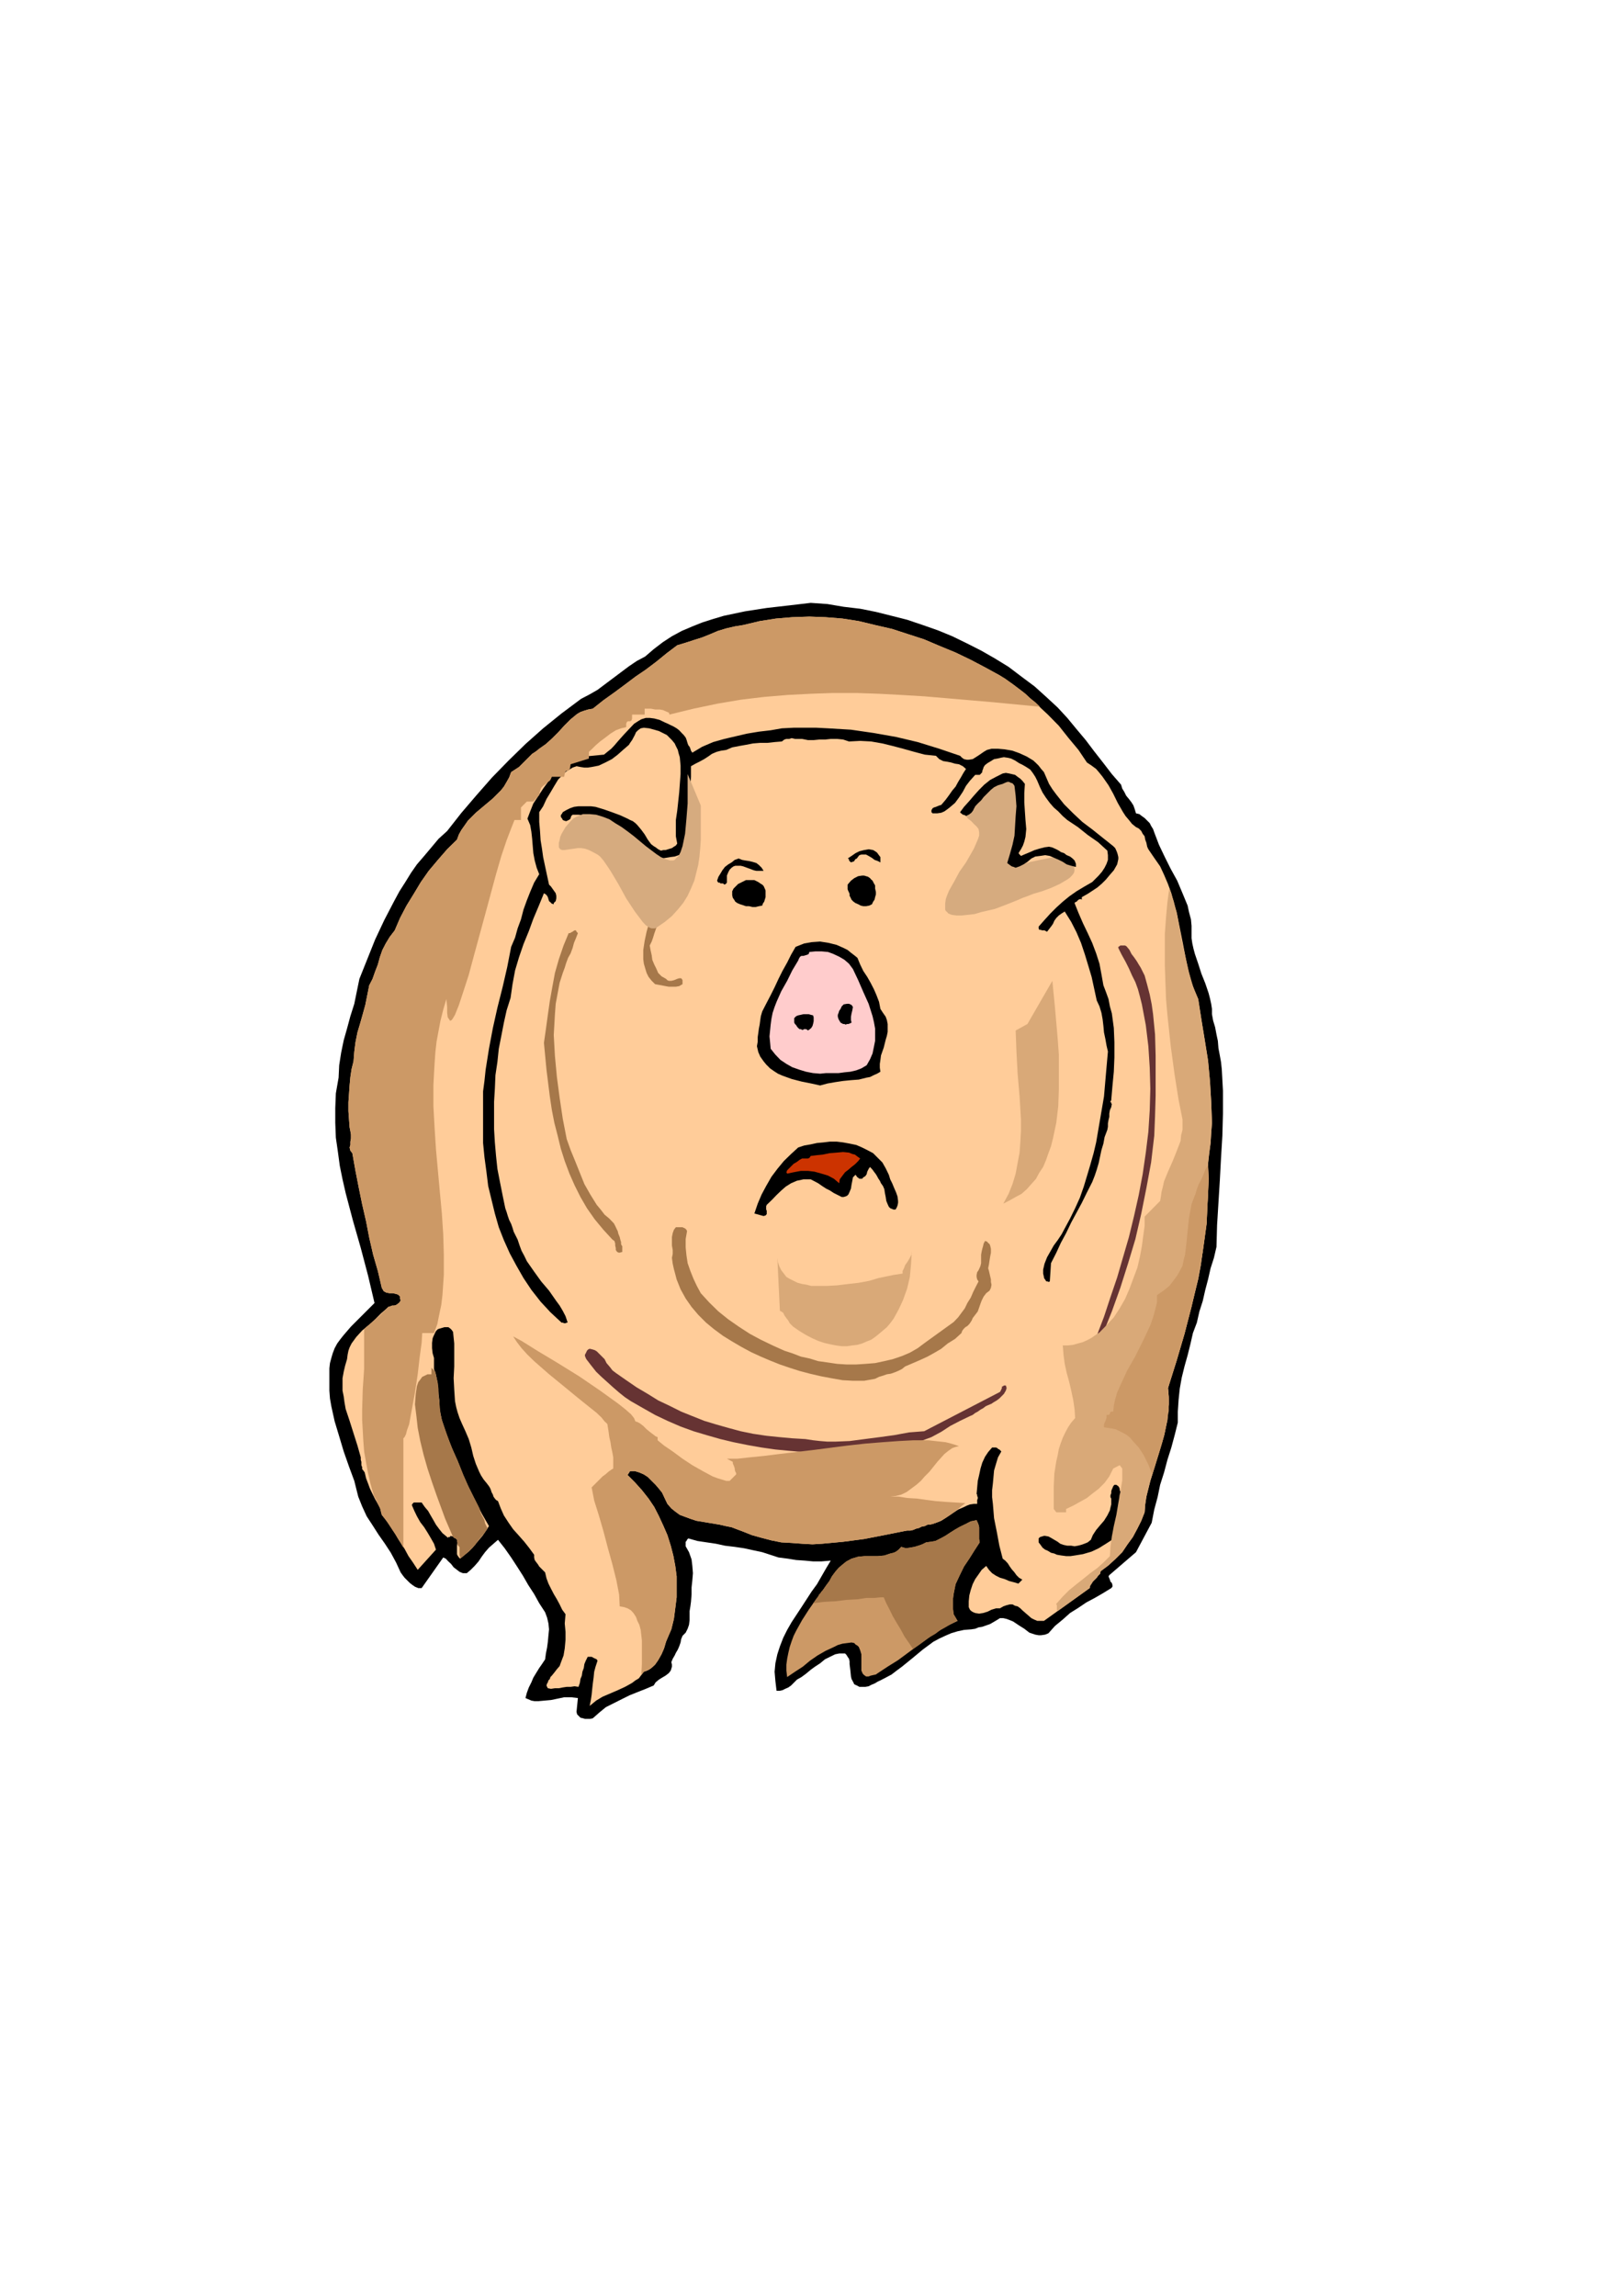 <?xml version="1.0" encoding="utf-8"?>
<!-- Created by UniConvertor 2.0rc4 (https://sk1project.net/) -->
<svg xmlns="http://www.w3.org/2000/svg" height="841.89pt" viewBox="0 0 595.276 841.89" width="595.276pt" version="1.1" xmlns:xlink="http://www.w3.org/1999/xlink" id="db237740-f607-11ea-b0d0-dcc15c148e23">

<g>
	<path style="fill:#000000;" d="M 384.038,255.849 L 387.926,259.449 391.454,263.265 394.838,267.369 398.222,271.401 401.318,275.505 404.702,279.825 407.798,283.857 411.182,287.745 411.614,289.185 412.334,290.337 413.054,291.777 414.062,293.001 414.998,294.225 415.718,295.377 416.222,296.817 416.654,298.257 417.878,298.545 418.814,299.265 419.822,299.985 420.758,300.921 421.694,301.857 422.198,302.865 422.918,304.017 423.35,305.241 425.078,309.777 427.238,314.313 429.398,318.633 431.774,322.953 433.718,327.561 435.59,332.097 436.094,334.473 436.814,337.137 437.03,339.513 437.03,342.177 437.03,344.049 437.318,345.993 437.75,347.937 438.254,349.809 439.478,353.409 440.63,357.009 442.07,360.609 443.294,364.209 443.798,366.153 444.23,368.097 444.518,369.969 444.518,371.913 444.95,374.289 445.67,376.665 446.174,379.329 446.678,381.705 446.894,384.369 447.398,387.033 447.83,389.409 448.118,392.073 448.55,399.993 448.55,408.345 448.334,416.481 447.83,424.833 447.398,432.969 446.894,441.105 446.39,449.313 446.174,457.233 445.238,461.265 444.014,465.081 443.078,469.185 442.07,473.001 441.134,477.105 439.91,480.921 438.974,485.025 437.534,488.841 436.598,492.945 435.59,496.977 434.438,501.081 433.43,505.185 432.71,509.217 432.278,513.321 431.99,517.641 431.99,521.673 430.838,526.281 429.614,530.817 428.174,535.353 426.95,539.961 425.51,544.497 424.574,549.033 423.35,553.569 422.414,558.393 416.654,569.193 406.862,577.617 406.574,578.049 406.862,578.769 407.078,579.273 407.294,579.993 407.798,580.497 408.014,581.217 408.014,581.865 407.582,582.369 404.414,584.313 401.534,585.969 398.438,587.625 395.558,589.569 392.462,591.513 389.798,593.889 386.918,596.265 384.542,598.929 383.318,599.433 381.878,599.649 380.942,599.649 379.718,599.433 377.558,598.713 375.686,597.273 373.742,596.049 371.582,594.609 370.358,594.105 369.206,593.673 367.982,593.385 366.758,593.385 365.606,594.105 364.382,594.825 363.158,595.545 361.718,596.049 360.278,596.553 358.91,596.769 357.686,597.273 356.246,597.489 353.582,597.705 351.206,598.209 348.83,598.929 346.67,599.865 344.51,600.873 342.35,602.025 340.406,603.465 338.462,604.905 334.646,608.073 330.83,611.169 328.886,612.609 327.014,614.049 324.854,615.201 322.91,616.209 321.974,616.641 320.75,617.361 319.526,617.865 318.59,618.369 317.366,618.585 316.214,618.585 315.206,618.585 314.27,618.081 313.334,617.649 312.83,616.641 312.326,615.705 312.11,614.769 311.894,612.609 311.606,610.233 311.606,609.225 311.39,608.289 310.886,607.569 310.454,606.849 309.95,606.345 309.014,606.345 307.79,606.345 306.35,606.633 304.406,607.569 302.534,608.505 300.806,609.945 298.934,611.169 297.35,612.321 295.622,613.761 293.966,614.985 292.31,615.921 291.59,616.641 290.87,617.361 290.15,618.081 289.142,618.801 287.99,619.305 286.982,619.809 286.046,620.025 284.822,620.025 284.39,616.425 284.102,613.041 284.39,609.945 285.11,606.633 286.046,603.753 287.27,600.585 288.71,597.705 290.366,594.825 293.966,589.353 297.71,583.593 299.654,580.929 301.31,578.049 302.966,575.169 304.694,572.289 301.31,572.577 298.214,572.577 295.19,572.289 292.022,572.073 288.926,571.569 285.542,571.137 282.446,570.129 279.566,569.193 276.182,568.473 272.87,567.753 269.486,567.249 265.886,566.817 262.574,566.097 259.19,565.593 255.806,565.089 252.494,564.153 252.206,564.369 251.99,564.657 251.774,565.089 251.486,565.377 251.486,565.809 251.486,566.097 251.486,566.529 251.486,567.033 252.71,569.193 253.646,571.857 253.934,574.233 254.15,576.897 253.934,579.489 253.646,582.153 253.646,584.745 253.43,587.409 253.214,589.065 252.926,590.793 252.926,592.449 252.926,594.105 252.71,595.833 252.206,597.273 251.486,598.713 250.334,599.865 249.83,601.089 249.614,602.313 249.11,603.753 248.606,604.905 247.886,606.129 247.454,607.065 246.734,608.289 246.23,609.513 246.446,610.449 246.446,611.169 246.23,611.889 246.014,612.609 245.294,613.545 244.07,614.481 242.846,615.201 241.694,615.921 240.47,616.929 239.75,618.081 236.87,619.305 233.774,620.529 230.894,621.681 228.014,623.121 225.134,624.561 222.254,626.001 219.878,627.945 217.43,630.105 216.494,630.321 215.558,630.321 214.55,630.321 213.83,630.105 212.894,629.889 212.174,629.169 211.67,628.665 211.454,627.729 211.958,622.689 209.51,622.401 206.918,622.401 204.542,622.905 202.094,623.409 199.718,623.625 197.342,623.841 196.118,623.841 194.894,623.625 193.742,623.121 192.734,622.689 193.238,620.745 193.958,618.801 194.894,616.929 195.614,615.201 196.622,613.545 197.774,611.673 198.782,610.233 199.934,608.505 200.222,606.345 200.654,604.185 200.942,602.025 201.158,599.649 201.374,597.489 201.158,595.329 200.654,593.169 199.934,591.225 197.774,587.913 195.902,584.529 193.742,581.217 191.798,577.833 189.638,574.449 187.478,571.137 185.102,567.753 182.654,564.657 180.998,566.097 179.342,567.537 177.902,569.193 176.678,570.849 175.526,572.577 174.086,574.233 172.646,575.673 171.206,576.897 169.766,576.897 168.542,576.393 167.606,575.673 166.382,574.737 165.446,573.513 164.438,572.577 163.502,571.569 162.566,571.137 154.646,582.369 153.422,582.369 152.198,581.865 151.262,581.217 150.326,580.497 149.318,579.489 148.382,578.553 147.662,577.617 146.942,576.609 145.286,573.009 143.342,569.409 141.182,566.097 138.806,562.713 136.646,559.329 134.486,556.017 132.83,552.417 131.39,548.817 129.95,543.057 128.006,537.801 126.062,532.257 124.406,526.713 122.75,521.241 121.526,515.697 121.022,512.817 120.806,509.937 120.806,506.841 120.806,503.961 120.806,501.801 121.022,499.857 121.526,497.985 122.03,496.257 122.75,494.385 123.686,492.657 124.91,491.001 126.062,489.561 128.726,486.465 131.606,483.585 134.486,480.705 137.366,477.825 134.99,467.745 132.326,457.665 129.446,447.585 126.782,437.505 125.63,432.465 124.622,427.497 123.902,422.169 123.182,417.201 122.966,411.729 122.966,406.401 123.182,400.929 124.19,395.169 124.406,390.633 125.126,386.025 126.062,381.489 127.286,377.169 128.51,372.633 129.95,368.097 130.886,363.489 131.822,358.953 134.702,351.753 137.582,344.553 140.966,337.353 144.566,330.441 146.51,326.841 148.67,323.457 150.758,320.073 152.918,316.977 155.582,313.881 158.246,310.713 160.838,307.617 164.006,304.737 169.262,298.041 174.806,291.561 180.494,285.081 186.542,278.889 192.734,272.841 199.214,267.081 205.982,261.609 213.11,256.281 216.278,254.625 219.158,252.969 222.038,250.809 224.918,248.649 227.798,246.489 230.678,244.329 233.558,242.385 236.654,240.729 239.75,238.065 243.134,235.473 246.446,233.313 250.046,231.369 253.934,229.713 257.534,228.273 261.35,227.049 265.454,225.825 273.302,224.169 281.222,222.945 289.43,222.009 297.35,221.073 303.47,221.505 309.446,222.513 315.494,223.233 321.254,224.385 327.014,225.825 332.702,227.265 338.462,229.209 344.006,231.153 349.262,233.313 354.59,235.905 359.846,238.569 364.886,241.449 369.926,244.545 374.678,248.145 379.502,251.745 384.038,255.849 Z" />
	<path style="fill:#ffcc99;" d="M 398.654,279.609 L 400.382,280.761 402.038,281.985 403.262,283.425 404.414,284.865 406.574,287.961 408.302,291.057 409.958,294.441 411.902,297.825 412.838,299.265 414.062,300.705 415.214,302.145 416.654,303.297 417.662,303.801 418.598,304.737 419.102,305.745 419.822,306.681 420.038,307.905 420.47,309.057 420.758,310.497 421.19,311.433 423.35,314.601 425.51,317.697 426.95,320.793 428.39,324.177 429.614,327.561 430.55,331.161 431.558,334.473 432.278,338.073 433.718,345.273 435.158,352.689 435.878,356.073 436.814,359.673 438.038,363.057 439.478,366.369 440.63,373.785 441.854,381.273 443.078,388.905 443.798,396.609 444.23,404.025 444.518,411.729 444.23,415.545 444.014,419.145 443.51,422.889 443.078,426.777 443.294,432.249 443.078,437.793 442.79,443.049 442.574,448.305 441.854,453.633 441.134,458.889 440.414,463.929 439.478,468.969 437.03,479.049 434.438,489.129 431.558,498.921 428.39,509.001 428.678,512.097 428.678,514.977 428.39,517.857 428.174,520.737 426.95,526.497 425.294,532.041 423.638,537.513 421.91,543.057 421.19,545.937 420.47,548.817 420.038,551.697 419.822,554.577 418.598,557.673 417.158,560.553 415.502,563.649 413.558,566.313 411.614,569.193 409.238,571.569 406.574,574.017 403.694,576.177 403.478,577.113 402.758,577.833 402.254,578.553 401.534,579.273 400.814,579.993 400.382,580.713 399.878,581.433 399.662,582.369 382.886,594.393 381.446,594.393 380.438,594.393 379.286,593.889 378.278,593.385 376.622,591.945 374.966,590.505 374.246,589.785 373.238,589.065 372.302,588.849 371.366,588.345 370.358,588.345 369.206,588.633 367.982,589.065 366.758,589.785 365.318,589.785 363.662,590.289 362.222,591.009 360.566,591.513 359.126,591.729 357.686,591.513 356.966,591.225 356.246,590.793 355.742,590.289 355.31,589.353 355.31,587.193 355.526,585.033 356.03,583.089 356.75,580.929 357.686,579.057 358.91,577.329 360.062,575.673 361.718,574.233 362.726,575.673 363.878,576.897 365.318,577.833 366.758,578.553 368.486,579.057 370.142,579.777 371.798,580.209 373.526,580.713 374.966,579.273 373.742,578.553 372.806,577.617 372.086,576.609 371.078,575.457 370.358,574.449 369.638,573.297 368.702,572.289 367.766,571.569 366.542,566.817 365.606,561.777 364.598,556.737 364.166,551.481 363.878,549.033 363.878,546.441 364.166,543.993 364.382,541.617 364.598,539.241 365.318,536.793 366.038,534.417 367.262,532.257 366.758,531.753 366.542,531.537 366.038,531.321 365.822,531.033 365.318,530.817 364.886,530.817 364.382,530.817 363.878,530.817 362.438,532.473 361.286,534.201 360.278,536.361 359.63,538.521 359.126,540.897 358.622,543.057 358.406,545.433 358.19,547.881 358.406,548.097 358.406,548.601 358.622,549.033 358.622,549.537 358.406,550.041 358.406,550.473 358.406,550.977 358.406,551.481 357.182,551.481 355.742,551.697 354.59,552.129 353.582,552.633 351.422,553.569 349.262,555.009 347.102,556.449 345.23,557.673 344.006,558.177 342.782,558.609 341.63,558.897 340.19,559.113 339.182,559.617 338.03,559.833 337.022,560.337 336.086,560.553 334.862,561.057 333.926,561.273 332.702,561.273 331.55,561.489 324.35,562.929 316.934,564.369 309.23,565.377 301.526,566.097 297.998,566.313 294.182,566.097 290.366,565.809 286.55,565.593 282.95,564.873 279.35,563.937 275.75,562.929 272.15,561.489 270.206,560.769 268.334,560.049 266.174,559.617 264.014,559.113 259.694,558.393 255.374,557.673 253.214,556.953 251.27,556.233 249.326,555.513 247.67,554.289 246.23,553.137 244.79,551.481 243.854,549.537 242.846,547.377 241.694,545.937 240.47,544.497 239.03,543.057 237.59,541.617 236.15,540.681 234.494,539.961 232.838,539.457 231.11,539.457 230.174,540.897 232.838,543.561 235.43,546.441 237.878,549.537 239.966,552.633 241.694,556.017 243.35,559.617 244.79,562.929 246.014,566.817 246.95,570.417 247.67,574.233 248.174,578.049 248.174,581.865 248.174,585.753 247.67,589.785 247.166,593.673 246.23,597.489 245.294,599.649 244.286,602.025 243.566,604.473 242.63,606.633 241.406,608.793 240.254,610.449 239.246,611.385 238.31,612.105 237.374,612.609 236.15,613.041 235.214,614.265 234.278,615.489 233.054,616.209 231.83,617.145 229.238,618.585 226.574,619.809 223.91,620.961 221.03,622.185 218.654,623.625 216.278,625.569 216.71,623.409 216.998,621.465 217.214,619.305 217.43,617.361 217.718,615.201 217.934,613.041 218.438,611.169 219.158,609.009 218.87,608.505 218.438,608.289 217.934,608.073 217.43,607.785 216.998,607.569 216.494,607.569 215.99,607.569 215.558,607.569 214.838,609.009 214.334,610.233 214.118,611.673 213.614,613.041 213.398,614.481 212.894,615.705 212.678,617.145 212.174,618.585 210.734,618.369 209.294,618.585 207.854,618.585 206.414,618.801 204.974,619.089 203.534,619.089 202.094,619.305 200.942,619.089 200.654,618.585 200.438,618.081 200.654,617.361 200.942,616.929 201.158,616.209 201.662,615.705 201.878,614.985 202.382,614.481 203.318,613.329 204.254,612.105 205.262,610.953 205.694,609.729 206.702,607.065 207.134,604.473 207.422,601.305 207.422,598.425 207.134,595.329 207.422,591.945 206.198,590.289 205.262,588.345 204.254,586.473 203.102,584.529 202.094,582.585 201.158,580.713 200.438,578.769 199.934,576.609 199.214,575.889 198.494,575.169 197.774,574.449 197.342,573.729 196.622,572.793 196.118,572.073 195.902,571.137 195.902,570.129 194.174,567.753 192.302,565.377 190.142,562.929 188.198,560.769 186.542,558.393 184.814,555.729 183.662,553.137 182.654,550.473 181.934,550.041 181.502,549.537 180.998,548.817 180.782,548.097 180.278,547.161 180.062,546.441 179.774,545.721 179.342,545.001 178.406,543.777 177.398,542.553 176.462,541.113 175.742,539.673 174.518,536.793 173.582,533.913 172.862,530.817 171.926,527.721 170.702,524.841 169.478,522.177 168.542,520.017 167.822,517.857 167.318,515.985 166.886,513.825 166.598,509.505 166.382,505.401 166.598,501.081 166.598,496.977 166.598,492.657 166.166,488.409 165.662,487.689 165.158,487.185 164.438,486.681 163.718,486.681 162.998,486.681 162.062,486.969 161.342,487.185 160.622,487.401 159.902,488.121 159.398,489.129 158.966,490.065 158.678,490.785 158.462,492.441 158.462,494.385 158.678,496.257 159.182,497.985 159.182,500.145 159.182,502.017 159.902,504.177 160.406,506.625 160.622,508.785 160.838,511.161 161.126,513.537 161.126,515.985 161.558,518.361 162.062,520.737 163.718,525.777 165.662,530.817 167.822,535.641 169.766,540.681 171.926,545.433 174.302,550.257 176.678,555.009 179.342,559.617 178.118,561.489 176.966,563.217 175.742,564.657 174.518,566.097 173.366,567.537 171.926,568.977 170.486,570.129 168.758,571.569 168.326,571.137 167.822,570.417 167.606,569.913 167.606,569.409 167.606,567.969 167.606,566.817 167.822,565.593 167.606,564.657 167.102,564.153 166.598,563.937 166.166,563.433 165.158,563.217 165.158,563.433 164.942,563.649 164.726,563.649 164.726,563.649 164.438,563.649 164.222,563.937 164.006,563.649 164.006,563.649 162.278,562.209 161.126,560.769 159.902,559.113 158.966,557.457 157.958,555.729 157.022,554.073 155.798,552.633 154.646,550.977 154.142,550.977 153.638,550.977 153.206,550.977 152.702,550.977 152.198,550.977 151.766,550.977 151.262,551.481 151.046,551.913 151.982,554.073 152.918,556.017 154.142,558.177 155.582,560.049 156.806,561.993 157.958,563.937 159.182,566.097 159.902,568.257 153.206,575.673 151.478,573.009 149.822,570.633 148.382,567.969 146.726,565.377 145.07,562.713 143.63,560.337 141.902,557.889 140.03,555.513 139.526,553.353 138.59,551.481 137.582,549.753 136.646,547.881 135.71,545.937 134.99,543.993 134.27,542.121 133.766,539.961 133.262,539.241 132.83,538.737 132.83,538.017 132.542,537.297 132.542,536.793 132.542,536.073 132.326,535.353 132.326,534.417 131.102,530.097 129.662,525.561 128.222,521.025 126.782,516.705 126.35,514.257 126.062,512.097 125.63,509.937 125.63,507.561 125.63,505.401 126.062,503.025 126.566,500.865 127.286,498.417 127.502,496.761 127.79,495.321 128.222,494.097 128.942,492.657 130.67,490.281 132.83,487.905 135.206,485.961 137.582,483.801 139.742,481.641 141.902,479.769 142.406,479.265 143.126,479.049 143.846,478.761 144.566,478.761 145.286,478.545 146.006,478.041 146.51,477.609 146.942,476.889 146.726,476.169 146.726,475.449 146.222,474.945 146.006,474.729 145.07,474.441 144.062,474.225 142.91,474.225 141.686,474.009 141.182,473.721 140.75,473.505 140.462,473.001 140.03,472.281 138.59,466.089 136.862,460.113 135.422,453.849 134.27,447.873 132.83,441.609 131.606,435.633 130.382,429.369 129.23,422.889 128.51,421.953 128.222,420.801 128.51,419.865 128.51,418.641 128.726,417.489 128.726,416.049 128.51,414.825 128.222,413.385 128.006,410.505 127.79,407.409 127.79,404.241 128.006,401.145 128.222,398.049 128.51,394.953 128.942,392.073 129.662,389.193 129.95,385.593 130.382,382.209 131.102,378.609 132.11,375.225 133.046,371.913 133.982,368.529 134.702,364.929 135.422,361.329 136.646,358.953 137.582,356.289 138.59,353.697 139.31,351.033 140.246,348.369 141.47,345.993 142.91,343.617 144.782,341.169 146.726,336.633 149.102,332.097 151.766,327.777 154.358,323.457 157.238,319.353 160.622,315.321 164.006,311.433 167.606,307.905 168.326,305.961 169.262,304.305 170.486,302.577 171.638,300.921 174.518,298.041 177.686,295.377 180.782,292.785 183.662,289.905 184.814,288.465 185.822,286.737 186.758,285.081 187.478,283.137 188.918,282.201 190.358,281.265 191.582,280.041 192.734,278.889 193.958,277.665 195.182,276.441 196.622,275.505 197.774,274.569 200.222,272.841 202.598,270.681 204.758,268.521 206.918,266.145 209.294,263.769 211.67,261.825 212.894,261.105 214.334,260.601 215.774,260.169 217.43,259.881 221.318,256.785 225.35,253.905 229.238,251.025 233.054,248.145 236.87,245.553 240.686,242.673 244.574,239.505 248.39,236.625 251.486,235.689 254.366,234.753 257.534,233.745 260.414,232.593 263.294,231.369 266.39,230.433 269.486,229.713 272.582,229.209 278.63,227.769 284.606,226.833 290.582,226.329 296.846,226.113 302.75,226.329 309.014,226.833 314.99,227.769 320.966,229.209 327.23,230.649 333.206,232.593 338.966,234.465 344.726,236.913 350.486,239.289 356.03,241.953 361.502,244.833 366.758,247.713 371.366,250.809 375.686,254.121 380.006,258.009 384.326,262.041 388.358,266.145 391.958,270.681 395.558,275.001 398.654,279.609 Z" />
	<path style="fill:#000000;" d="M 251.486,270.465 L 251.774,271.185 251.99,271.905 252.206,272.625 252.494,273.345 252.926,273.849 253.214,274.569 253.43,275.289 253.934,276.009 257.534,273.849 261.566,272.121 265.67,270.969 269.99,269.961 274.022,269.025 278.342,268.305 282.662,267.801 286.766,267.081 291.086,266.865 295.406,266.865 299.438,266.865 303.686,267.081 312.11,267.585 320.534,268.809 328.67,270.249 336.59,272.121 344.51,274.569 352.142,277.161 352.862,277.881 353.582,278.385 354.59,278.601 355.31,278.601 356.75,278.385 357.902,277.665 359.342,276.729 360.782,275.721 362.006,275.001 363.662,274.569 366.038,274.569 368.486,274.785 371.366,275.289 373.958,276.225 376.622,277.449 378.998,278.889 380.006,279.825 380.942,280.761 381.878,281.985 382.886,283.137 383.822,285.297 384.758,287.457 385.982,289.401 387.422,291.345 390.302,294.945 393.614,298.257 396.998,301.425 400.814,304.305 404.414,307.185 408.302,310.281 409.022,311.001 409.454,311.937 409.742,312.657 409.958,313.377 410.174,314.313 410.174,315.033 409.958,316.041 409.742,316.977 408.518,319.137 407.078,320.793 405.638,322.521 404.198,323.961 402.542,325.401 400.814,326.553 398.942,327.777 396.782,329.001 396.782,329.937 396.494,329.721 396.062,329.721 395.558,329.937 395.342,330.153 395.054,330.441 394.838,330.657 394.334,330.873 394.118,331.161 395.558,334.761 397.214,338.577 398.942,342.177 400.598,345.777 402.038,349.593 403.262,353.409 403.982,357.297 404.702,361.329 405.638,363.777 406.574,366.369 407.078,369.033 407.798,371.625 408.518,376.953 408.734,382.209 408.734,387.753 408.518,393.009 408.014,398.265 407.582,403.305 407.582,403.521 407.294,403.809 407.294,404.025 407.294,404.241 407.582,404.241 407.582,404.529 407.582,404.745 407.798,404.745 407.582,405.969 407.078,407.121 406.862,408.345 406.862,409.569 406.574,410.721 406.358,411.945 406.358,413.169 406.142,414.321 405.134,416.985 404.702,419.361 403.982,421.737 403.478,424.113 402.974,426.489 402.254,428.937 401.534,431.097 400.598,433.473 398.654,437.289 396.782,441.105 394.838,444.705 392.894,448.305 391.022,452.193 389.078,455.793 387.422,459.393 385.478,463.209 385.046,469.905 384.542,470.121 384.326,469.905 383.822,469.905 383.606,469.689 383.318,469.185 383.102,468.969 382.886,468.465 382.886,468.249 382.598,467.025 382.598,465.585 382.886,464.361 383.102,463.425 384.038,461.049 385.262,458.889 386.486,456.729 387.926,454.785 389.366,452.625 390.518,450.465 392.462,446.865 394.334,443.049 396.062,439.233 397.502,435.129 398.654,431.313 399.878,427.209 401.102,422.889 402.038,418.929 403.478,410.505 404.918,402.081 405.638,393.729 406.358,385.593 405.854,383.433 405.422,380.985 404.918,378.609 404.702,376.233 404.414,373.785 403.982,371.409 403.262,369.033 402.254,366.873 401.318,362.553 400.382,358.233 399.158,354.129 397.934,350.097 396.494,345.777 394.838,341.889 392.894,338.073 390.518,334.257 389.366,334.977 388.358,335.697 387.422,336.633 386.702,337.641 386.198,338.793 385.478,339.801 384.758,340.737 384.038,341.673 383.606,341.457 383.102,341.169 382.598,341.169 382.166,341.169 381.662,340.953 381.158,340.953 380.942,340.449 380.942,339.801 383.102,337.353 385.262,334.977 387.422,332.817 389.798,330.657 392.174,328.713 394.838,326.841 397.718,325.113 400.598,323.457 401.822,322.233 402.974,321.081 404.198,319.641 405.134,318.201 405.854,316.761 406.358,315.321 406.358,313.593 406.142,311.937 402.758,308.841 398.942,306.177 395.342,303.297 391.454,300.705 389.798,299.265 388.142,297.537 386.486,296.097 385.046,294.441 383.606,292.497 382.382,290.625 381.446,288.681 380.438,286.305 379.718,284.865 378.782,283.425 377.846,282.201 376.406,281.265 375.182,280.545 373.742,279.825 372.302,278.889 370.862,278.169 369.638,277.881 368.198,277.665 367.046,277.881 365.822,278.169 364.598,278.385 363.446,279.105 362.222,279.825 361.286,280.545 360.782,281.265 360.566,281.985 360.278,282.705 360.278,283.137 359.846,283.641 359.342,284.145 358.622,284.145 357.686,284.145 355.742,286.305 354.302,288.177 353.15,290.337 351.71,292.497 350.27,294.441 348.326,296.097 347.39,296.817 346.382,297.537 345.23,298.041 343.79,298.257 343.502,298.257 343.286,298.257 342.782,298.257 342.566,298.257 342.35,298.257 342.062,298.257 341.846,298.041 341.63,297.825 341.63,297.105 342.062,296.385 342.566,296.097 343.286,295.881 343.79,295.665 344.51,295.377 345.23,295.161 345.662,294.657 346.886,293.217 348.11,291.561 349.262,289.905 350.486,288.465 351.422,286.737 352.43,285.081 353.366,283.425 354.302,281.985 353.15,280.977 351.71,280.257 350.27,280.041 348.83,279.609 347.39,279.321 345.95,279.105 344.51,278.385 343.286,277.161 339.182,276.729 335.366,275.721 331.262,274.569 327.446,273.561 323.63,272.625 319.526,271.905 315.494,271.689 311.39,271.905 309.23,271.185 307.07,270.969 304.694,270.969 302.75,271.185 300.59,271.185 298.43,271.401 296.342,271.401 294.182,270.969 293.462,270.969 292.526,270.969 291.59,270.969 290.366,270.681 289.43,270.969 288.422,270.969 287.702,271.185 286.766,271.905 284.102,272.121 281.51,272.409 278.846,272.409 276.182,272.625 273.59,273.129 271.142,273.561 268.55,274.065 266.39,275.001 264.446,275.289 262.79,275.721 261.134,276.441 259.694,277.449 258.254,278.385 256.526,279.321 255.086,280.041 253.43,280.977 253.43,284.865 253.214,288.897 252.926,292.785 252.494,296.601 252.206,300.417 251.99,304.305 251.99,308.337 251.99,312.441 250.55,313.161 248.894,313.593 247.454,314.097 245.726,314.313 244.07,314.601 242.414,314.817 240.686,314.601 239.246,314.313 236.438,311.001 233.27,307.905 229.958,305.241 226.358,302.865 224.63,301.857 222.758,301.137 220.598,300.417 218.654,299.697 216.494,299.265 214.334,298.977 212.174,298.761 210.014,298.761 209.51,299.265 209.294,299.985 209.078,300.417 208.574,300.705 208.142,300.921 207.638,301.137 206.918,300.921 206.414,300.705 206.198,300.201 205.982,299.985 205.694,299.481 205.694,299.265 205.694,298.977 205.982,298.545 206.198,298.257 206.414,297.825 207.638,297.105 209.078,296.385 210.518,295.881 212.174,295.665 213.614,295.665 215.054,295.665 216.71,295.665 218.438,295.881 221.534,296.817 224.414,297.825 227.51,298.977 230.174,300.201 231.11,300.705 232.118,301.137 233.054,301.857 233.774,302.577 235.214,304.305 236.438,305.961 237.59,307.905 238.814,309.561 239.75,310.281 240.47,310.713 241.406,311.433 242.414,311.937 243.35,311.721 244.07,311.721 245.006,311.433 245.726,311.217 246.446,311.001 247.166,310.497 247.886,310.065 248.39,309.345 247.886,306.681 247.886,303.801 247.886,300.705 248.39,297.321 249.11,290.625 249.614,283.857 249.614,280.761 249.326,277.665 248.894,276.225 248.606,275.001 247.886,273.561 247.454,272.625 246.446,271.401 245.51,270.465 244.574,269.529 243.134,268.809 241.694,268.089 239.966,267.585 238.094,267.081 236.15,266.865 234.998,267.081 233.99,267.801 233.27,268.521 232.838,269.529 232.334,270.465 231.83,271.401 231.11,272.409 230.678,273.129 228.518,275.001 226.574,276.729 224.414,278.385 222.038,279.609 219.59,280.761 216.998,281.265 215.558,281.481 214.334,281.481 212.894,281.265 211.454,280.977 210.014,281.481 208.862,282.201 207.638,282.921 206.702,283.857 204.758,285.801 203.318,288.177 201.878,290.625 200.438,293.001 199.214,295.665 197.774,297.825 197.774,301.425 198.062,304.737 198.278,308.121 198.782,311.217 199.214,314.313 199.934,317.697 200.654,321.081 201.374,324.393 202.094,325.113 202.598,325.833 203.318,326.841 203.822,327.561 204.038,328.497 204.038,329.433 203.822,330.441 203.102,331.161 203.102,331.593 202.382,331.377 201.878,330.873 201.374,330.441 201.158,329.721 200.942,329.001 200.654,328.497 200.222,327.993 199.502,327.561 197.558,332.313 195.614,336.921 193.958,341.457 192.014,346.209 190.358,351.033 188.918,355.857 187.982,360.897 187.262,365.937 185.822,370.473 184.814,375.009 183.878,379.833 182.942,384.585 182.438,389.409 181.718,394.233 181.502,399.273 181.214,404.025 181.214,409.065 181.214,414.105 181.502,418.929 181.934,423.897 182.438,428.649 183.374,433.473 184.382,438.513 185.318,443.049 185.822,444.489 186.254,445.929 186.758,447.369 187.478,448.809 187.982,450.249 188.414,451.689 189.134,453.129 189.854,454.569 190.574,456.729 191.294,458.673 192.302,460.545 193.238,462.489 195.902,466.305 198.494,469.905 201.374,473.289 204.038,477.105 205.262,478.761 206.414,480.705 207.422,482.649 208.142,484.809 208.142,485.025 207.854,485.025 207.422,485.241 207.134,485.241 206.918,485.241 206.414,485.025 206.198,485.025 205.982,485.025 201.878,481.209 198.278,477.321 194.894,473.001 192.014,468.681 189.422,464.145 186.974,459.609 184.814,454.785 182.942,450.033 181.502,444.993 180.278,439.953 179.054,434.913 178.406,429.657 177.686,424.329 177.182,419.145 177.182,413.889 177.182,408.345 177.182,404.241 177.182,400.209 177.686,396.393 178.118,392.289 179.342,384.585 180.782,376.953 182.438,369.537 184.382,361.833 186.038,354.633 187.478,347.217 188.918,343.833 189.854,340.449 191.078,337.137 192.014,333.537 193.238,330.153 194.462,327.057 195.902,323.673 197.774,320.577 196.838,318.201 196.118,315.537 195.614,312.873 195.398,310.281 195.182,307.617 194.894,305.025 194.462,302.577 193.454,300.201 194.462,297.537 195.614,294.657 197.342,292.065 199.214,289.185 201.158,286.521 203.102,283.641 204.974,280.977 206.702,278.169 221.534,276.729 222.758,275.721 224.198,274.569 225.35,273.345 226.574,271.905 228.95,269.241 231.398,266.649 232.55,265.425 233.99,264.489 235.214,263.769 236.87,263.265 238.31,263.265 239.966,263.481 241.91,263.985 243.854,264.921 245.006,265.425 246.014,265.929 246.95,266.361 248.174,267.081 249.11,267.801 250.046,268.809 250.766,269.529 251.486,270.465 Z" />
	<path style="fill:#000000;" d="M 322.91,314.313 L 322.91,316.257 321.974,315.753 320.75,315.321 319.814,314.601 318.59,313.881 317.654,313.377 316.43,313.377 315.926,313.377 315.206,313.593 314.774,314.097 314.27,314.817 313.766,315.033 313.55,315.321 313.334,315.753 312.83,316.041 312.614,316.041 312.11,316.257 311.894,316.041 311.39,315.537 311.39,315.537 311.39,315.321 311.39,315.321 311.39,315.033 311.174,315.033 311.174,314.817 311.174,314.817 310.886,314.817 312.326,313.881 313.766,312.873 315.206,312.153 316.934,311.721 318.59,311.433 320.246,311.721 320.966,312.153 321.686,312.657 322.19,313.377 322.91,314.313 Z" />
	<path style="fill:#000000;" d="M 280.07,319.353 L 279.062,319.353 278.342,319.353 277.406,319.353 276.47,319.137 274.526,318.417 272.582,317.697 271.646,317.481 270.71,317.481 269.702,317.481 269.054,317.697 268.334,318.201 267.614,318.921 267.11,319.857 266.606,321.081 266.606,321.513 266.606,322.017 266.606,322.521 266.606,322.953 266.606,323.457 266.606,323.673 266.174,324.177 265.67,324.393 265.454,324.177 265.166,323.961 264.734,323.961 264.23,323.961 264.014,323.673 263.51,323.673 263.294,323.457 263.006,322.953 263.51,321.513 264.23,320.361 264.95,319.137 265.886,317.913 267.11,316.977 268.334,316.257 269.486,315.321 270.926,314.817 272.15,315.321 273.302,315.537 274.742,315.753 275.966,316.041 277.406,316.473 278.342,317.193 279.35,318.201 280.07,319.353 Z" />
	<path style="fill:#000000;" d="M 320.966,324.681 L 320.966,325.833 321.254,327.057 321.254,327.993 320.966,329.001 320.75,329.937 320.246,330.657 319.814,331.593 318.806,332.097 317.654,332.313 316.646,332.313 315.71,332.097 314.774,331.593 313.766,331.161 313.046,330.657 312.326,329.937 311.894,329.001 311.606,328.497 311.606,327.777 311.39,327.273 311.174,326.841 310.886,326.121 310.886,325.617 310.886,324.897 310.886,324.393 312.11,322.953 313.334,322.017 314.774,321.297 316.214,321.081 316.934,321.081 317.654,321.297 318.374,321.513 319.094,322.017 319.526,322.521 320.03,322.953 320.534,323.961 320.966,324.681 Z" />
	<path style="fill:#000000;" d="M 280.502,325.833 L 280.79,326.553 280.79,327.273 280.79,328.281 280.79,329.001 280.502,329.937 280.286,330.657 279.782,331.377 279.566,332.097 278.342,332.313 277.19,332.601 275.966,332.601 274.742,332.313 273.59,332.313 272.366,331.881 271.43,331.593 270.422,331.161 269.702,330.657 269.27,329.937 268.766,329.217 268.55,328.281 268.55,327.561 268.55,326.841 269.054,325.833 269.486,325.401 270.71,324.177 272.15,323.457 273.59,322.737 275.246,322.737 276.686,322.737 278.126,323.457 278.846,323.961 279.566,324.393 280.07,324.897 280.502,325.833 Z" />
	<path style="fill:#a6784a;" d="M 242.414,335.481 L 241.91,336.633 241.19,338.073 240.974,339.513 240.47,340.953 239.966,342.393 239.534,343.833 239.03,345.273 238.31,346.713 238.598,348.369 239.03,350.313 239.246,351.969 239.966,353.697 240.686,355.137 241.406,356.793 242.63,358.017 244.286,358.953 244.79,359.457 245.294,359.673 245.726,359.673 246.23,359.673 247.166,359.457 248.39,358.953 249.11,358.737 249.83,358.737 250.046,358.953 250.334,359.457 250.334,360.177 250.334,360.897 249.11,361.617 247.886,361.833 246.446,361.833 245.294,361.833 244.07,361.617 242.63,361.329 241.406,361.113 240.254,360.897 239.03,359.673 237.878,358.233 237.158,356.793 236.654,355.137 236.15,353.409 235.934,351.753 235.934,350.097 235.934,348.369 236.438,345.057 237.158,341.673 238.094,338.361 239.246,335.481 239.534,335.193 239.966,334.977 240.47,334.761 240.974,334.473 241.406,334.473 241.694,334.473 242.126,334.761 242.414,335.481 Z" />
	<path style="fill:#a6784a;" d="M 211.958,342.177 L 211.238,344.049 210.518,345.777 210.014,347.649 209.294,349.593 208.358,351.249 207.638,353.193 207.134,354.849 206.414,356.793 205.262,360.393 204.542,364.209 203.822,368.097 203.534,371.913 203.318,375.729 203.102,379.545 203.318,383.433 203.534,387.249 204.254,394.953 205.262,402.585 206.414,410.289 207.854,417.705 209.294,421.737 210.95,425.769 212.678,430.089 214.334,434.193 216.494,438.009 218.87,441.825 220.31,443.553 221.75,445.425 223.478,446.865 225.134,448.593 225.638,449.529 226.07,450.465 226.574,451.473 226.79,452.409 227.294,453.633 227.51,454.569 227.798,455.505 227.798,456.225 228.014,456.729 228.23,456.945 228.23,457.233 228.23,457.665 228.23,457.953 228.23,458.385 228.23,458.673 228.23,459.105 227.078,459.393 226.358,459.105 225.854,458.385 225.854,457.665 225.638,456.729 225.638,456.009 225.35,455.073 224.63,454.569 221.318,450.969 218.15,447.153 215.27,443.049 212.894,438.945 210.734,434.625 208.862,430.377 207.134,425.769 205.694,421.233 204.542,416.481 203.318,411.729 202.382,406.905 201.662,402.081 200.438,392.289 199.502,382.425 200.222,377.385 200.942,372.129 201.662,367.089 202.598,361.833 203.534,356.793 204.974,351.753 206.702,346.713 208.574,342.177 209.078,342.177 209.51,341.889 210.014,341.673 210.23,341.457 210.734,341.169 211.238,341.169 211.454,341.673 211.958,342.177 Z" />
	<path style="fill:#000000;" d="M 314.486,351.249 L 315.494,353.697 316.646,356.073 318.086,358.233 319.31,360.393 320.534,362.769 321.47,364.929 322.406,367.377 322.91,369.969 323.846,371.409 324.854,372.849 325.286,374.073 325.574,375.513 325.574,376.953 325.574,378.393 325.286,379.833 324.854,381.273 324.134,384.153 323.126,387.033 322.91,388.689 322.694,390.129 322.694,391.569 322.91,393.009 321.686,393.729 320.534,394.233 319.094,394.953 317.87,395.169 314.99,395.889 312.11,396.105 309.23,396.393 306.35,396.825 303.47,397.329 300.806,398.049 297.566,397.329 293.966,396.609 290.366,395.673 286.982,394.449 285.326,393.729 283.886,392.793 282.446,391.785 281.006,390.345 280.07,389.193 278.846,387.465 278.126,385.809 277.622,383.649 277.91,381.993 277.91,380.265 278.126,378.825 278.342,377.169 278.63,375.729 278.846,374.073 279.062,372.633 279.566,370.905 281.006,368.097 282.662,364.929 284.102,362.049 285.542,358.953 286.982,356.073 288.71,352.977 290.15,350.097 291.806,347.217 294.902,345.993 297.71,345.489 300.806,345.273 303.974,345.777 306.854,346.497 309.446,347.649 310.886,348.369 312.11,349.377 313.334,350.313 314.486,351.249 Z" />
	<path style="fill:#663333;" d="M 419.822,357.729 L 420.758,361.113 421.694,364.713 422.414,368.313 422.918,371.913 423.638,379.329 423.854,387.033 423.854,394.449 423.854,401.865 423.638,409.281 423.35,416.481 422.198,426.273 420.47,435.633 418.598,444.993 416.438,454.353 413.774,463.209 410.894,472.281 407.798,480.921 404.198,489.849 402.254,489.849 404.918,482.865 407.294,475.665 409.742,468.465 411.902,461.049 414.062,453.633 415.934,445.929 417.662,438.225 419.102,430.593 420.254,422.673 421.19,415.041 421.694,407.121 421.91,399.273 421.694,391.569 421.19,383.649 420.254,375.945 418.814,368.313 418.094,365.433 417.374,362.769 416.438,360.177 415.214,357.729 414.062,355.137 412.838,352.689 411.398,350.097 410.174,347.649 410.174,347.217 410.678,346.929 410.894,346.713 411.398,346.713 412.118,346.713 412.622,346.713 413.054,346.929 413.342,347.217 414.278,348.369 414.998,349.809 415.934,351.033 416.942,352.473 417.662,353.697 418.382,354.849 419.102,356.289 419.822,357.729 Z" />
	<path style="fill:#ffcccc;" d="M 312.83,355.353 L 314.774,359.457 316.646,363.777 318.59,368.097 320.03,372.633 320.534,374.793 320.966,377.169 320.966,379.329 320.966,381.705 320.534,383.865 320.03,386.313 319.094,388.473 317.87,390.633 315.926,391.785 314.054,392.505 311.894,393.009 309.734,393.225 307.574,393.513 305.126,393.513 302.966,393.513 300.806,393.729 298.214,393.513 295.622,393.009 293.246,392.289 290.582,391.353 288.422,390.129 286.262,388.689 284.39,386.745 282.662,384.585 282.446,382.209 282.23,380.049 282.446,377.889 282.662,375.729 282.95,373.569 283.382,371.409 284.102,369.249 284.822,367.377 286.55,363.489 288.71,359.673 290.582,355.857 292.742,352.257 293.03,351.537 293.462,350.817 293.966,350.529 294.686,350.529 295.406,350.313 296.126,350.097 296.63,349.809 296.846,349.089 299.15,348.873 301.31,348.873 303.686,349.089 305.63,349.809 307.79,350.817 309.734,351.969 311.39,353.409 312.83,355.353 Z" />
	<path style="fill:#000000;" d="M 312.326,375.009 L 311.894,375.225 311.174,375.513 310.67,375.513 310.166,375.729 309.734,375.513 309.23,375.513 308.726,375.225 308.294,375.009 307.574,373.785 307.286,372.849 307.286,372.129 307.574,371.409 307.79,370.689 308.294,369.969 308.726,369.033 309.446,368.313 310.67,368.097 311.39,368.097 311.894,368.313 312.326,368.529 312.83,369.249 312.614,370.473 312.326,371.625 312.11,372.849 312.11,374.073 312.326,375.009 Z" />
	<path style="fill:#000000;" d="M 298.214,372.345 L 298.43,373.065 298.43,373.785 298.43,374.505 298.214,375.513 297.998,376.233 297.566,376.953 297.062,377.385 296.342,377.889 296.126,377.673 295.622,377.385 295.19,377.385 294.902,377.385 294.47,377.673 294.182,377.673 293.75,377.385 293.246,377.385 292.742,376.953 292.31,376.449 292.022,375.945 291.59,375.513 291.302,375.009 291.302,374.505 291.302,373.785 291.302,373.353 292.022,372.633 292.742,372.345 293.75,372.129 294.686,371.913 295.622,371.913 296.63,371.913 297.35,372.129 298.214,372.345 Z" />
	<path style="fill:#000000;" d="M 326.006,430.809 L 326.51,432.465 327.23,433.905 327.95,435.633 328.67,437.289 329.174,438.729 329.39,440.385 329.39,441.105 329.174,442.113 328.886,442.833 328.454,443.553 327.734,443.553 327.014,443.265 326.51,443.049 326.006,442.545 325.574,441.609 325.07,440.385 324.854,438.945 324.566,437.505 324.35,436.065 323.846,434.913 323.126,433.905 322.694,432.969 322.19,432.249 321.686,431.313 321.254,430.593 320.534,429.657 320.03,428.937 319.094,427.929 318.59,428.649 318.086,429.657 317.87,430.593 317.366,431.313 316.646,431.745 316.214,432.249 315.206,432.249 314.27,431.529 314.27,431.529 314.27,431.313 314.054,431.313 314.054,431.097 314.054,431.097 313.766,430.809 313.766,430.809 313.766,430.809 312.83,431.745 312.614,432.969 312.326,434.409 312.11,435.849 311.606,437.073 311.174,438.009 310.67,438.513 310.166,438.729 309.446,438.945 308.726,438.945 307.286,438.225 305.846,437.505 304.406,436.569 302.966,435.849 301.526,434.913 300.086,433.905 298.718,433.185 297.35,432.465 295.91,432.465 294.686,432.465 293.462,432.753 292.31,432.969 290.15,433.905 288.206,435.129 286.55,436.569 284.822,438.225 283.166,439.953 281.222,441.825 281.006,442.329 281.006,442.833 281.006,443.553 281.222,443.985 281.222,444.705 281.222,445.209 280.79,445.713 280.07,445.929 276.686,444.993 277.91,441.393 279.35,438.009 281.006,434.913 282.95,431.529 285.11,428.649 287.486,425.769 290.15,423.177 292.742,420.801 294.902,420.081 297.35,419.649 299.654,419.145 302.03,418.929 304.406,418.641 306.854,418.641 309.23,418.929 311.606,419.361 314.054,419.865 316.214,420.801 318.086,421.737 320.246,422.889 321.974,424.617 323.63,426.273 324.854,428.433 326.006,430.809 Z" />
	<path style="fill:#cc3300;" d="M 315.494,424.833 L 314.774,425.769 313.55,426.993 312.326,427.929 311.174,428.937 309.95,429.873 309.014,431.097 308.006,432.465 307.79,433.905 305.846,432.249 303.686,431.097 301.31,430.377 298.718,429.657 296.342,429.369 293.75,429.369 291.086,429.873 288.71,430.377 288.422,429.873 288.71,429.153 289.43,428.433 290.15,427.713 291.086,426.777 292.31,426.057 293.246,425.337 294.182,424.833 294.686,424.833 294.902,424.833 295.406,424.833 295.91,424.833 296.342,424.833 296.846,424.617 297.062,424.329 297.35,423.897 299.654,423.609 301.814,423.393 304.19,422.889 306.854,422.673 309.23,422.457 311.39,422.673 312.614,423.177 313.55,423.393 314.486,424.113 315.494,424.833 Z" />
	<path style="fill:#a6784a;" d="M 251.99,451.473 L 251.486,454.353 251.486,457.449 251.774,460.329 252.206,463.209 253.214,466.089 254.366,468.969 255.59,471.561 257.03,474.225 260.126,477.609 263.51,480.921 267.11,483.801 270.926,486.465 275.03,489.129 279.062,491.289 283.382,493.377 287.702,495.321 290.582,496.257 293.75,497.481 297.062,498.201 300.086,499.137 303.686,499.641 307.07,500.145 310.454,500.361 314.054,500.361 317.366,500.145 320.966,499.857 324.35,499.137 327.446,498.417 330.83,497.265 333.71,496.041 336.59,494.385 339.182,492.441 349.766,484.809 351.422,483.081 352.646,481.425 353.87,479.769 354.806,477.825 356.03,475.881 356.966,473.721 357.902,471.849 358.91,469.905 358.406,469.185 358.19,468.249 358.19,467.529 358.406,466.521 358.91,465.801 359.342,464.865 359.63,464.145 359.846,463.209 359.846,462.201 359.846,461.049 359.846,460.113 360.062,458.889 360.278,457.953 360.566,456.945 360.782,456.009 361.286,455.073 362.006,455.289 362.438,455.793 362.942,456.225 363.158,456.729 363.446,457.953 363.446,459.393 363.158,460.833 362.942,462.201 362.726,463.641 362.438,465.081 362.726,466.089 362.942,467.025 363.158,467.961 363.446,469.185 363.446,470.121 363.662,471.129 363.446,472.281 362.942,473.289 361.718,474.225 360.782,475.449 360.062,476.889 359.63,478.041 359.126,479.481 358.622,480.921 357.686,482.145 356.75,483.369 356.462,484.089 356.03,484.809 355.526,485.529 354.806,486.249 354.086,486.681 353.366,487.401 352.862,488.121 352.646,488.841 350.27,491.001 347.606,492.657 345.23,494.601 342.782,496.041 340.19,497.481 337.526,498.705 334.862,499.857 331.982,501.081 330.83,502.017 329.39,502.737 328.166,503.241 326.726,503.745 325.286,503.961 323.846,504.465 322.406,504.897 320.966,505.617 316.934,506.337 312.83,506.337 309.014,506.121 304.91,505.401 301.094,504.681 297.062,503.745 293.246,502.737 289.646,501.585 286.046,500.361 282.446,498.921 279.062,497.481 275.462,495.825 271.862,493.881 268.55,491.937 265.166,489.849 261.854,487.401 258.974,485.025 256.094,482.145 253.646,479.265 251.486,476.169 249.614,472.785 248.174,469.185 247.67,467.241 247.166,465.369 246.734,463.425 246.446,461.265 246.734,459.825 246.734,458.385 246.446,456.729 246.446,455.289 246.446,453.633 246.734,452.193 247.166,450.969 247.886,450.033 248.606,450.033 249.11,450.033 249.614,450.033 250.334,450.033 250.766,450.249 251.27,450.465 251.774,450.969 251.99,451.473 Z" />
	<path style="fill:#663333;" d="M 225.854,503.457 L 229.67,506.121 233.558,508.785 237.59,511.161 241.406,513.537 245.51,515.481 249.83,517.641 253.934,519.297 258.254,521.025 262.79,522.393 267.11,523.617 271.646,524.841 276.182,525.777 281.006,526.497 285.83,527.001 290.582,527.433 295.406,527.721 298.214,528.153 300.806,528.441 303.47,528.657 306.35,528.657 311.606,528.441 317.15,527.721 322.694,527.001 327.95,526.281 333.422,525.273 338.966,524.841 366.326,510.657 366.758,510.441 367.046,509.937 367.262,509.505 367.478,509.001 367.478,508.497 367.982,508.281 368.198,508.065 368.918,508.065 369.206,509.001 368.918,509.937 368.198,511.161 367.478,511.881 366.542,512.817 365.606,513.537 364.382,514.257 363.662,514.761 362.438,515.265 361.502,515.697 360.566,516.417 359.63,516.921 358.622,517.641 357.686,518.145 356.75,518.865 355.742,519.297 352.142,521.025 348.542,522.897 345.23,525.057 341.63,527.001 337.742,528.441 333.926,529.881 331.982,530.097 329.894,530.313 327.734,530.601 325.574,530.313 323.846,530.601 321.974,530.817 320.246,531.033 318.086,531.321 316.214,531.537 314.27,532.041 312.326,532.257 310.454,532.761 305.126,532.761 299.87,532.761 294.686,532.473 289.646,532.041 284.39,531.537 279.35,530.817 274.022,529.881 269.054,528.873 264.23,527.721 259.19,526.281 254.366,524.841 249.614,523.113 244.79,521.025 240.254,518.865 235.934,516.417 231.398,513.825 229.238,512.385 227.078,510.657 224.918,508.785 222.758,506.841 220.598,504.897 218.654,503.025 216.71,500.577 215.054,498.417 214.838,497.985 214.55,497.265 214.55,496.761 214.838,496.257 215.054,495.825 215.27,495.321 215.774,494.817 216.278,494.601 217.214,494.817 218.15,495.105 218.87,495.537 219.374,496.041 220.598,497.265 221.75,498.417 222.47,499.857 223.694,501.297 224.63,502.521 225.854,503.457 Z" />
	<path style="fill:#000000;" d="M 411.182,547.377 L 410.678,548.097 410.678,548.817 410.678,549.537 410.894,550.473 410.894,551.481 411.182,552.417 411.398,553.353 411.614,554.073 411.398,555.297 411.182,556.233 410.894,557.169 410.894,558.393 410.678,559.329 410.678,560.337 410.678,561.489 410.678,562.497 408.302,564.369 405.638,566.097 402.974,567.753 400.382,568.977 397.214,569.913 394.118,570.417 392.678,570.633 391.022,570.633 389.366,570.417 387.638,570.129 386.702,569.697 385.478,569.409 384.326,568.689 383.318,568.257 382.382,567.537 381.662,566.529 380.942,565.593 380.942,564.153 381.446,563.649 382.166,563.433 382.886,563.217 383.318,563.217 384.542,563.433 385.478,563.937 386.702,564.657 387.926,565.377 388.862,566.097 390.086,566.529 391.454,566.817 392.894,566.817 394.118,567.033 395.342,566.817 396.494,566.529 397.718,566.097 398.942,565.593 400.094,564.657 400.814,562.929 402.038,561.057 403.478,559.329 404.918,557.673 406.142,555.729 407.078,553.857 407.294,552.849 407.582,551.697 407.582,550.761 407.582,549.537 407.294,549.033 407.294,548.313 407.582,547.593 407.582,546.873 407.798,546.153 408.014,545.721 408.302,545.001 408.734,544.497 409.454,544.497 409.742,544.713 410.174,545.001 410.462,545.433 410.678,545.937 410.678,546.441 410.894,546.873 411.182,547.377 Z" />
	<path style="fill:#cc9966;" d="M 359.342,565.593 L 357.47,568.473 355.526,571.569 353.582,574.449 351.926,577.833 350.486,580.929 349.766,584.529 349.55,586.185 349.55,588.129 349.55,590.073 349.766,591.945 351.206,594.393 347.39,596.265 343.79,598.425 340.19,600.873 336.59,603.465 332.99,606.129 329.39,608.793 325.574,611.169 321.974,613.545 321.254,614.049 320.246,614.265 319.31,614.481 318.59,614.769 317.654,614.769 316.934,614.265 316.43,613.761 315.926,612.609 315.926,611.169 315.926,609.729 315.926,608.073 315.926,606.633 315.494,605.193 314.99,603.969 314.486,603.465 313.766,603.033 313.334,602.529 312.326,602.313 310.67,602.529 309.014,602.745 307.286,603.249 305.846,603.969 302.75,605.409 299.87,607.065 297.062,609.009 294.47,611.169 291.59,613.041 288.71,614.985 288.422,612.609 288.422,610.449 288.71,608.289 289.142,606.129 289.646,603.969 290.366,601.809 291.086,599.865 292.022,597.993 294.182,594.105 296.63,590.289 299.15,586.689 301.814,583.089 302.966,581.433 304.19,579.777 305.126,578.049 306.35,576.393 307.574,574.953 309.014,573.729 310.454,572.577 312.326,571.569 314.774,570.849 317.15,570.633 319.526,570.633 321.974,570.633 324.35,570.417 326.51,569.697 327.734,569.409 328.67,568.977 329.606,568.257 330.542,567.249 332.27,567.753 333.71,567.537 335.366,567.249 336.806,566.817 338.246,566.313 339.686,565.593 341.342,565.377 343.07,565.089 344.942,564.153 346.67,563.217 348.542,561.993 350.486,560.769 352.142,559.833 354.086,558.897 356.03,557.889 358.19,557.457 358.622,558.393 358.91,559.113 359.126,560.049 359.126,561.273 359.126,562.209 359.126,563.217 359.126,564.369 359.342,565.593 Z" />
	<path style="fill:#d9a978;" d="M 385.982,359.673 L 376.838,375.513 372.518,377.889 372.806,385.593 373.238,393.729 373.958,402.081 374.462,410.505 374.462,414.609 374.246,418.641 373.958,422.673 373.238,426.489 372.518,430.377 371.366,434.193 369.926,437.793 367.982,441.393 370.358,440.169 372.518,438.945 374.678,437.793 376.622,436.065 378.278,434.193 380.006,432.249 381.158,430.089 382.598,427.929 383.606,425.553 384.542,422.889 385.478,420.369 386.198,417.489 387.422,411.729 388.142,405.681 388.358,399.489 388.358,393.009 388.358,386.745 387.926,380.769 386.918,369.249 385.982,359.673 Z" />
	<path style="fill:#d9a978;" d="M 285.11,461.265 L 286.046,480.705 286.55,480.921 287.27,481.425 287.702,482.361 288.422,483.369 289.142,484.305 289.646,485.241 290.366,485.961 290.87,486.465 293.246,488.121 295.622,489.561 297.998,490.785 300.086,491.721 302.246,492.441 304.406,492.945 306.566,493.377 308.726,493.665 310.67,493.665 312.614,493.377 314.486,493.161 316.214,492.657 317.87,491.937 319.526,491.289 320.966,490.281 322.406,489.129 323.846,487.905 325.286,486.681 326.51,485.241 327.734,483.585 329.606,480.201 331.262,476.601 332.702,472.569 333.71,468.249 334.142,463.641 334.43,458.889 334.43,459.825 333.926,460.833 333.422,461.769 332.702,462.921 331.982,463.929 331.55,465.081 331.046,466.089 331.046,467.025 327.734,467.529 322.19,468.681 318.806,469.689 314.99,470.409 311.174,470.841 307.07,471.345 303.254,471.561 299.438,471.561 297.566,471.561 295.91,471.129 294.182,470.841 292.526,470.409 291.086,469.689 289.646,468.969 288.422,468.249 287.486,467.025 286.55,465.801 285.83,464.361 285.326,462.921 285.11,461.265 Z" />
	<path style="fill:#cc9966;" d="M 133.55,487.401 L 133.55,494.601 133.55,502.017 133.046,509.505 132.83,516.921 132.83,520.737 133.046,524.553 133.262,528.441 133.55,532.257 134.27,536.361 134.99,540.177 135.926,544.281 137.15,548.601 137.582,549.321 138.086,550.257 138.302,550.977 138.806,551.913 139.31,552.849 139.526,553.569 139.742,554.577 140.03,555.513 141.182,556.953 142.19,558.393 143.126,559.833 144.062,561.273 145.07,562.713 146.006,564.369 146.942,565.809 147.95,567.537 147.95,527.433 148.382,527.001 148.886,525.993 149.318,524.337 150.038,522.393 151.046,516.921 152.198,510.657 153.206,503.961 153.926,497.697 154.646,492.441 154.862,488.841 157.022,488.841 159.182,488.841 160.406,485.529 161.126,481.929 161.846,478.545 162.278,474.945 162.782,467.529 162.782,460.113 162.566,452.625 162.062,444.993 161.342,437.289 160.622,429.369 159.902,421.449 159.398,413.601 158.966,405.681 158.966,397.833 159.182,393.729 159.398,389.913 159.686,385.809 160.118,381.993 160.838,378.105 161.558,374.289 162.566,370.257 163.718,366.369 164.006,369.249 164.006,371.409 164.222,373.065 164.726,373.785 164.942,374.073 164.942,374.289 165.158,374.289 165.662,374.073 166.166,373.353 166.886,372.129 168.326,368.529 169.982,363.489 171.926,357.513 173.798,350.529 177.902,335.481 181.934,320.577 183.878,313.881 185.822,308.121 187.478,303.801 188.702,300.705 191.078,300.705 191.078,296.097 193.238,293.937 195.614,293.937 197.774,291.561 198.062,290.121 198.494,288.897 199.214,288.177 200.222,287.457 200.942,286.737 201.662,286.305 202.094,285.585 202.382,284.865 204.758,284.865 206.918,284.865 207.134,283.641 207.422,282.921 207.638,282.705 208.142,282.705 208.574,282.417 208.862,282.201 209.078,281.697 209.294,280.257 215.99,278.169 215.99,275.721 216.998,274.785 218.438,273.345 220.094,271.905 222.038,270.465 223.91,269.025 225.854,267.801 227.798,267.081 229.67,266.649 229.67,265.425 229.958,264.705 230.39,264.489 230.678,264.489 231.11,264.489 231.614,264.201 231.83,263.481 231.83,262.041 236.438,262.041 236.438,259.881 237.374,259.881 238.814,259.881 240.254,260.169 241.91,260.169 243.134,260.385 244.286,260.889 244.79,261.105 245.294,261.321 245.51,261.825 245.51,262.041 254.366,259.881 263.294,258.009 271.862,256.569 280.286,255.561 288.926,254.841 297.35,254.409 305.63,254.121 314.054,254.121 322.406,254.409 330.542,254.841 338.966,255.345 347.39,256.065 364.166,257.505 381.446,259.161 379.718,257.505 377.846,256.065 376.118,254.409 374.246,252.969 372.302,251.529 370.358,250.089 368.702,248.865 366.758,247.713 361.502,244.833 356.03,241.953 350.486,239.289 344.726,236.913 338.966,234.465 333.206,232.593 327.23,230.649 320.966,229.209 314.99,227.769 309.014,226.833 302.75,226.329 296.846,226.113 290.582,226.329 284.606,226.833 278.63,227.769 272.582,229.209 269.486,229.713 266.39,230.433 263.294,231.369 260.414,232.593 257.534,233.745 254.366,234.753 251.486,235.689 248.39,236.625 244.574,239.505 240.686,242.673 236.87,245.553 233.054,248.145 229.238,251.025 225.35,253.905 221.318,256.785 217.43,259.881 215.774,260.169 214.334,260.601 212.894,261.105 211.67,261.825 209.294,263.769 206.918,266.145 204.758,268.521 202.598,270.681 200.222,272.841 197.774,274.569 196.622,275.505 195.182,276.441 193.958,277.665 192.734,278.889 191.582,280.041 190.358,281.265 188.918,282.201 187.478,283.137 186.758,285.081 185.822,286.737 184.814,288.465 183.662,289.905 180.782,292.785 177.686,295.377 174.518,298.041 171.638,300.921 170.486,302.577 169.262,304.305 168.326,305.961 167.606,307.905 164.006,311.433 160.622,315.321 157.238,319.353 154.358,323.457 151.766,327.777 149.102,332.097 146.726,336.633 144.782,341.169 142.91,343.617 141.47,345.993 140.246,348.369 139.31,351.033 138.59,353.697 137.582,356.289 136.646,358.953 135.422,361.329 134.702,364.929 133.982,368.529 133.046,371.913 132.11,375.225 131.102,378.609 130.382,382.209 129.95,385.593 129.662,389.193 128.942,392.073 128.51,394.953 128.222,398.049 128.006,401.145 127.79,404.241 127.79,407.409 128.006,410.505 128.222,413.385 128.51,414.825 128.726,416.049 128.726,417.489 128.51,418.641 128.51,419.865 128.222,420.801 128.51,421.953 129.23,422.889 130.382,429.369 131.606,435.633 132.83,441.609 134.27,447.873 135.422,453.849 136.862,460.113 138.59,466.089 140.03,472.281 140.462,473.001 140.75,473.505 141.182,473.721 141.686,474.009 142.91,474.225 144.062,474.225 145.07,474.441 146.006,474.729 146.222,474.945 146.726,475.449 146.726,476.169 146.942,476.889 146.51,477.609 146.006,478.041 145.286,478.545 144.566,478.761 143.846,478.761 143.126,479.049 142.406,479.265 141.902,479.769 140.966,480.705 140.03,481.641 139.022,482.649 137.87,483.585 136.862,484.521 135.71,485.529 134.486,486.465 133.55,487.401 Z" />
	<path style="fill:#d9a978;" d="M 428.894,325.617 L 428.174,330.873 427.67,336.417 427.238,342.393 427.238,348.153 427.238,354.129 427.454,360.393 427.67,366.369 428.174,372.129 429.398,383.649 430.838,394.233 432.278,403.305 433.718,410.505 433.718,412.449 433.718,414.321 433.214,416.265 432.998,418.425 431.558,422.169 430.118,425.769 428.39,429.657 426.95,433.185 426.518,435.129 426.014,437.073 425.798,438.729 425.51,440.385 419.822,446.145 419.822,449.529 419.318,453.129 418.814,456.945 418.094,460.833 417.158,464.865 415.718,468.681 414.278,472.569 412.622,476.385 410.678,479.769 408.518,483.081 405.854,485.961 403.262,488.625 401.822,489.561 400.382,490.569 398.654,491.505 396.998,492.225 395.342,492.657 393.614,493.161 391.742,493.377 389.798,493.377 390.086,496.977 390.518,500.145 391.238,503.457 392.174,506.841 392.894,509.937 393.614,513.321 394.118,516.705 394.334,520.017 392.894,521.673 391.742,523.401 390.734,525.273 389.798,527.217 389.078,529.161 388.358,531.321 387.926,533.697 387.422,535.857 386.702,540.393 386.486,545.001 386.486,549.321 386.486,553.353 387.422,554.577 391.022,554.577 391.022,553.353 393.614,552.129 396.062,550.761 398.654,549.321 400.814,547.593 402.974,545.937 405.134,543.777 406.862,541.401 408.302,538.521 410.678,537.297 411.614,538.521 411.614,542.841 410.894,547.161 410.174,551.193 409.454,555.513 408.518,559.617 407.798,563.433 407.294,567.249 407.078,570.633 404.918,572.793 402.542,574.953 399.878,576.897 397.214,579.057 394.838,580.929 392.174,583.089 389.798,585.465 387.422,588.129 387.422,588.345 387.638,588.633 387.638,588.849 387.638,589.353 387.638,589.569 387.638,590.073 387.638,590.505 387.926,590.793 399.662,582.369 399.878,581.433 400.382,580.713 400.814,579.993 401.534,579.273 402.254,578.553 402.758,577.833 403.478,577.113 403.694,576.177 406.574,574.017 409.238,571.569 411.614,569.193 413.558,566.313 415.502,563.649 417.158,560.553 418.598,557.673 419.822,554.577 420.038,551.697 420.47,548.817 421.19,545.937 421.91,543.057 423.638,537.513 425.294,532.041 426.95,526.497 428.174,520.737 428.39,517.857 428.678,514.977 428.678,512.097 428.39,509.001 431.558,498.921 434.438,489.129 437.03,479.049 439.478,468.969 440.414,463.929 441.134,458.889 441.854,453.633 442.574,448.305 442.79,443.049 443.078,437.793 443.294,432.249 443.078,426.777 443.51,422.889 444.014,419.145 444.23,415.545 444.518,411.729 444.23,404.025 443.798,396.609 443.078,388.905 441.854,381.273 440.63,373.785 439.478,366.369 437.534,361.617 436.094,356.577 434.87,351.249 433.718,346.209 432.71,340.953 431.774,335.697 430.55,330.657 428.894,325.617 Z" />
	<path style="fill:#cc9966;" d="M 222.758,522.177 L 223.19,524.841 223.478,527.001 223.91,528.873 224.198,530.817 224.63,532.761 224.918,534.417 224.918,536.361 224.918,538.521 224.198,538.953 223.19,539.673 222.038,540.681 221.03,541.401 219.878,542.553 218.87,543.561 217.934,544.497 216.998,545.433 217.934,550.257 219.59,555.513 221.318,561.489 222.974,567.753 224.63,573.729 226.07,579.489 227.078,584.745 227.294,589.065 228.95,589.353 230.174,589.785 231.398,590.505 232.334,591.513 233.27,592.953 233.774,594.393 234.494,595.833 234.998,597.705 235.43,601.593 235.43,605.913 235.43,610.233 235.214,614.265 235.214,614.049 235.43,614.049 235.43,613.761 235.718,613.761 235.718,613.545 235.934,613.329 235.934,613.329 236.15,613.041 237.374,612.609 238.31,612.105 239.246,611.385 240.254,610.449 241.406,608.793 242.63,606.633 243.566,604.473 244.286,602.025 245.294,599.649 246.23,597.489 247.166,593.673 247.67,589.785 248.174,585.753 248.174,581.865 248.174,578.049 247.67,574.233 246.95,570.417 246.014,566.817 244.79,562.929 243.35,559.617 241.694,556.017 239.966,552.633 237.878,549.537 235.43,546.441 232.838,543.561 230.174,540.897 231.11,539.457 232.838,539.457 234.494,539.961 236.15,540.681 237.59,541.617 239.03,543.057 240.47,544.497 241.694,545.937 242.846,547.377 243.854,549.537 244.79,551.481 246.23,553.137 247.67,554.289 249.326,555.513 251.27,556.233 253.214,556.953 255.374,557.673 259.694,558.393 264.014,559.113 266.174,559.617 268.334,560.049 270.206,560.769 272.15,561.489 275.75,562.929 279.35,563.937 282.95,564.873 286.55,565.593 290.366,565.809 294.182,566.097 297.998,566.313 301.526,566.097 309.23,565.377 316.934,564.369 324.35,562.929 331.55,561.489 332.702,561.273 333.926,561.273 334.862,561.057 336.086,560.553 337.022,560.337 338.03,559.833 339.182,559.617 340.19,559.113 340.622,559.113 341.126,559.113 341.342,559.113 341.846,558.897 342.35,558.897 342.566,558.609 343.07,558.609 343.286,558.393 344.942,557.673 346.382,556.953 347.822,556.017 349.262,555.009 350.486,554.073 351.71,553.137 352.862,552.129 354.086,551.193 350.486,550.977 346.886,550.761 343.286,550.473 339.902,550.041 336.302,549.537 332.702,549.321 329.606,548.817 326.51,548.817 328.454,548.601 330.542,548.097 332.486,547.161 334.142,545.937 336.086,544.497 337.742,543.057 339.182,541.401 340.91,539.673 343.79,536.073 346.382,533.193 347.822,532.041 349.262,531.033 350.486,530.601 351.71,530.313 350.486,529.881 348.83,529.377 346.886,528.873 344.942,528.657 340.406,528.153 335.15,528.153 329.606,528.441 323.63,528.873 317.366,529.377 310.886,530.097 297.998,531.753 285.83,533.193 280.07,533.913 275.03,534.417 270.422,534.921 266.606,534.921 268.766,536.073 268.766,536.577 269.054,537.297 269.27,537.801 269.486,538.521 269.486,538.953 269.702,539.673 269.99,540.177 269.99,540.681 267.614,543.057 266.39,543.057 264.734,542.553 263.294,542.121 261.35,541.401 257.75,539.457 253.934,537.297 250.334,534.921 246.734,532.257 243.566,530.097 241.19,528.153 241.19,527.001 240.47,526.713 239.534,525.993 238.31,525.057 237.158,524.121 235.934,522.897 234.71,521.961 233.774,521.457 233.054,521.241 232.55,520.017 231.398,518.577 229.238,516.705 226.79,514.761 220.094,509.937 212.39,504.681 204.254,499.641 197.054,495.321 191.294,491.721 188.198,490.065 189.638,492.225 191.294,494.385 193.454,496.761 195.902,499.137 201.158,503.745 206.702,508.281 211.958,512.601 216.71,516.417 218.87,518.145 220.598,519.801 221.75,521.241 222.758,522.177 Z" />
	<path style="fill:#a6784a;" d="M 168.758,571.353 L 168.758,570.849 168.542,570.417 168.542,569.913 168.542,569.409 168.542,568.689 168.542,568.257 168.542,567.753 168.542,567.249 168.326,567.249 168.326,567.033 168.326,567.033 168.038,566.817 168.038,566.817 167.822,566.529 167.822,566.313 167.822,566.313 167.822,565.809 167.606,565.377 167.606,565.089 167.606,564.657 167.318,564.369 167.102,564.153 166.598,563.937 166.166,563.649 163.286,556.953 160.118,548.313 158.462,543.561 156.806,538.521 155.366,533.481 154.142,528.441 153.206,523.617 152.702,519.081 152.198,514.977 152.486,511.161 152.702,509.721 152.918,508.281 153.422,506.841 154.142,505.905 154.862,504.897 155.798,504.465 156.806,503.961 158.246,503.961 158.246,502.737 158.246,501.585 159.686,503.025 160.118,505.185 160.622,507.345 160.838,509.505 160.838,511.665 161.126,514.041 161.342,516.201 161.558,518.577 162.062,520.737 163.502,524.841 164.942,528.873 166.598,532.977 168.326,536.793 169.982,540.897 171.638,544.713 173.582,548.601 175.526,552.417 175.958,553.353 176.246,554.577 176.678,555.513 177.182,556.449 177.686,557.457 177.902,558.609 178.406,559.617 178.838,560.553 177.686,562.209 176.462,563.649 175.238,565.089 174.302,566.529 172.862,567.969 171.638,569.193 170.198,570.417 168.758,571.569 168.758,571.569 168.758,571.353 168.758,571.353 168.758,571.353 168.758,571.353 168.758,571.353 168.758,571.353 168.758,571.353 Z" />
	<path style="fill:#a6784a;" d="M 298.214,587.913 L 302.246,587.409 306.35,587.193 310.454,586.689 314.486,586.473 317.87,585.969 320.75,585.969 322.91,585.753 324.134,585.753 325.07,587.913 326.294,590.289 327.446,592.665 328.886,595.113 330.326,597.489 331.766,600.153 333.422,602.529 334.862,604.689 337.022,603.249 338.966,601.809 340.91,600.369 343.07,599.145 344.942,597.705 347.102,596.553 349.046,595.329 351.206,594.393 349.766,591.945 349.55,590.073 349.55,588.129 349.55,586.185 349.766,584.529 350.486,580.929 351.926,577.833 353.582,574.449 355.526,571.569 357.47,568.473 359.342,565.593 359.126,564.369 359.126,563.217 359.126,562.209 359.126,561.273 359.126,560.049 358.91,559.113 358.622,558.393 358.19,557.457 356.03,557.889 354.086,558.897 352.142,559.833 350.486,560.769 348.542,561.993 346.67,563.217 344.942,564.153 343.07,565.089 341.342,565.377 339.686,565.593 338.246,566.313 336.806,566.817 335.366,567.249 333.71,567.537 332.27,567.753 330.542,567.249 329.606,568.257 328.67,568.977 327.734,569.409 326.51,569.697 324.35,570.417 321.974,570.633 319.526,570.633 317.15,570.633 314.774,570.849 312.326,571.569 310.454,572.577 309.014,573.729 307.574,574.953 306.35,576.393 305.126,578.049 304.19,579.777 302.966,581.433 301.814,583.089 301.31,583.593 300.806,584.313 300.374,584.745 300.086,585.465 299.654,585.969 299.15,586.689 298.718,587.409 298.214,587.913 Z" />
	<path style="fill:#cc9966;" d="M 443.078,427.209 L 442.07,428.937 441.35,430.809 440.63,432.465 439.694,434.193 438.974,436.065 438.47,437.793 437.75,439.665 437.03,441.609 436.094,446.649 435.59,451.473 435.158,455.793 434.654,460.113 434.15,461.985 433.718,464.145 432.71,466.089 431.774,467.745 430.334,469.689 428.894,471.561 426.734,473.289 424.358,474.945 424.358,477.609 423.638,480.489 422.918,483.081 421.91,485.961 419.318,491.505 416.438,497.265 413.342,502.737 410.894,508.065 409.742,510.657 409.022,513.105 408.518,515.481 408.302,517.641 407.582,517.641 407.294,517.857 407.078,518.145 407.078,518.361 407.078,518.577 407.078,518.577 406.574,518.865 405.854,518.865 405.854,519.297 405.854,519.801 405.638,520.521 405.422,521.241 405.134,521.673 404.918,522.393 404.918,522.897 404.918,523.401 406.358,523.617 407.798,523.833 409.238,524.121 410.678,524.841 412.118,525.561 413.342,526.281 414.494,527.217 415.502,528.441 417.662,530.817 419.534,533.697 421.19,537.081 422.63,540.681 423.854,536.793 425.078,532.977 426.23,529.161 427.238,525.273 427.958,521.241 428.678,517.425 428.678,513.105 428.39,509.001 431.558,498.921 434.438,489.129 437.03,479.265 439.19,469.401 440.198,464.145 441.134,459.105 441.854,454.065 442.574,448.809 442.79,443.553 443.078,438.225 443.294,432.753 443.078,427.209 Z" />
	<path style="fill:#d6ab7f;" d="M 352.862,297.825 L 354.086,298.977 355.022,300.201 356.246,301.137 357.182,302.145 358.19,303.081 358.91,304.017 359.126,305.241 359.126,306.465 358.622,307.905 357.902,309.561 357.182,311.217 356.246,312.873 354.302,316.257 351.926,319.641 349.982,323.241 348.11,326.553 347.39,328.281 346.886,329.721 346.67,331.377 346.67,332.817 346.67,333.537 346.886,334.041 347.39,334.473 347.822,334.977 349.046,335.481 350.702,335.697 352.862,335.697 355.022,335.481 357.47,335.193 359.846,334.473 364.886,333.321 369.422,331.593 373.022,330.153 375.182,329.217 376.622,328.713 378.998,327.777 382.166,326.841 385.478,325.617 388.646,324.177 391.454,322.521 392.462,321.801 393.398,320.793 393.902,320.073 394.118,319.137 393.902,317.481 393.398,316.257 392.462,315.537 391.238,314.817 390.086,314.313 388.358,314.313 386.702,314.313 385.046,314.601 381.446,315.321 378.062,316.041 375.398,316.761 373.526,316.977 373.742,314.097 374.246,309.561 374.678,304.305 375.182,298.545 375.182,295.665 375.182,293.001 374.966,290.625 374.678,288.681 373.958,287.025 373.238,285.585 372.806,285.297 372.086,284.865 371.366,284.865 370.646,284.865 368.918,285.081 367.478,285.585 366.542,286.017 365.318,286.521 363.878,287.745 362.942,288.897 362.006,290.121 360.998,291.561 359.63,293.001 357.686,294.225 352.862,297.825 Z" />
	<path style="fill:#000000;" d="M 375.902,287.457 L 375.686,290.841 375.686,294.225 375.902,297.537 376.118,300.705 376.406,304.017 376.118,306.897 375.686,308.625 375.182,310.065 374.462,311.433 373.526,312.873 374.462,313.881 376.118,313.161 377.846,312.441 379.502,311.721 381.158,311.217 383.102,310.713 384.758,310.497 385.766,310.713 386.486,311.001 387.422,311.433 388.358,311.937 389.078,312.441 390.302,312.873 391.238,313.593 392.462,314.097 393.398,314.817 394.118,315.537 394.622,316.761 394.622,317.913 392.894,317.481 391.238,316.977 389.798,316.041 388.358,315.321 386.702,314.601 385.046,313.881 383.318,313.593 381.446,313.881 379.718,314.097 378.278,314.817 376.838,316.041 375.398,316.977 373.958,317.697 372.518,318.201 371.798,317.913 371.078,317.697 370.358,317.193 369.422,316.473 370.358,313.377 371.366,309.777 372.086,306.465 372.302,302.865 372.518,299.265 372.806,295.665 372.518,291.777 372.086,288.177 371.798,287.745 371.366,287.241 370.646,287.025 370.142,286.737 369.422,286.737 368.702,287.025 368.198,287.241 367.766,287.457 366.038,287.961 364.598,288.681 363.446,289.617 362.222,290.841 360.782,292.281 359.846,293.505 358.622,294.657 357.686,295.665 357.47,296.097 357.182,296.601 356.966,297.105 356.462,297.825 356.03,298.257 355.31,298.761 354.806,298.977 354.302,299.265 354.086,298.977 353.87,298.977 353.366,298.761 353.15,298.761 352.862,298.545 352.646,298.257 352.43,298.257 352.142,297.825 353.582,295.881 355.526,293.721 357.182,291.777 359.126,289.617 360.998,287.745 363.158,286.017 365.318,284.865 367.766,283.641 368.918,283.425 370.142,283.641 371.078,283.857 372.302,284.145 373.238,284.865 374.246,285.585 374.966,286.305 375.902,287.457 Z" />
	<path style="fill:#d6ab7f;" d="M 206.918,311.721 L 208.862,311.433 210.518,311.217 211.958,311.001 213.11,311.001 214.55,311.217 215.99,311.721 217.43,312.441 219.158,313.377 220.094,314.097 221.318,315.537 222.47,317.193 223.91,319.353 226.79,324.177 229.67,329.433 232.838,334.257 235.718,338.073 236.87,339.297 238.31,340.233 239.03,340.449 239.534,340.449 240.254,340.449 240.686,340.233 243.854,338.073 246.446,335.913 248.606,333.537 250.55,331.161 252.206,328.497 253.43,325.833 254.654,322.953 255.374,320.073 256.094,317.193 256.526,314.313 256.814,311.217 257.03,308.121 257.03,301.857 257.03,295.377 252.206,283.857 252.206,285.801 252.206,289.617 252.206,294.657 251.774,300.201 251.27,305.745 250.334,310.281 249.614,312.441 248.894,313.881 248.39,314.313 247.886,314.817 247.454,315.321 246.95,315.537 245.726,315.537 244.07,315.033 242.414,314.313 240.686,313.161 236.87,310.281 232.55,306.681 230.39,305.025 228.014,303.297 225.638,301.857 223.478,300.417 221.03,299.481 218.654,298.761 216.278,298.545 213.83,298.545 212.678,298.977 211.454,299.481 210.23,300.201 209.294,301.137 207.422,303.297 205.982,305.745 205.478,306.897 205.262,308.121 204.974,309.057 204.974,310.065 204.974,310.713 205.478,311.433 206.198,311.721 206.918,311.721 Z" />
</g>
</svg>